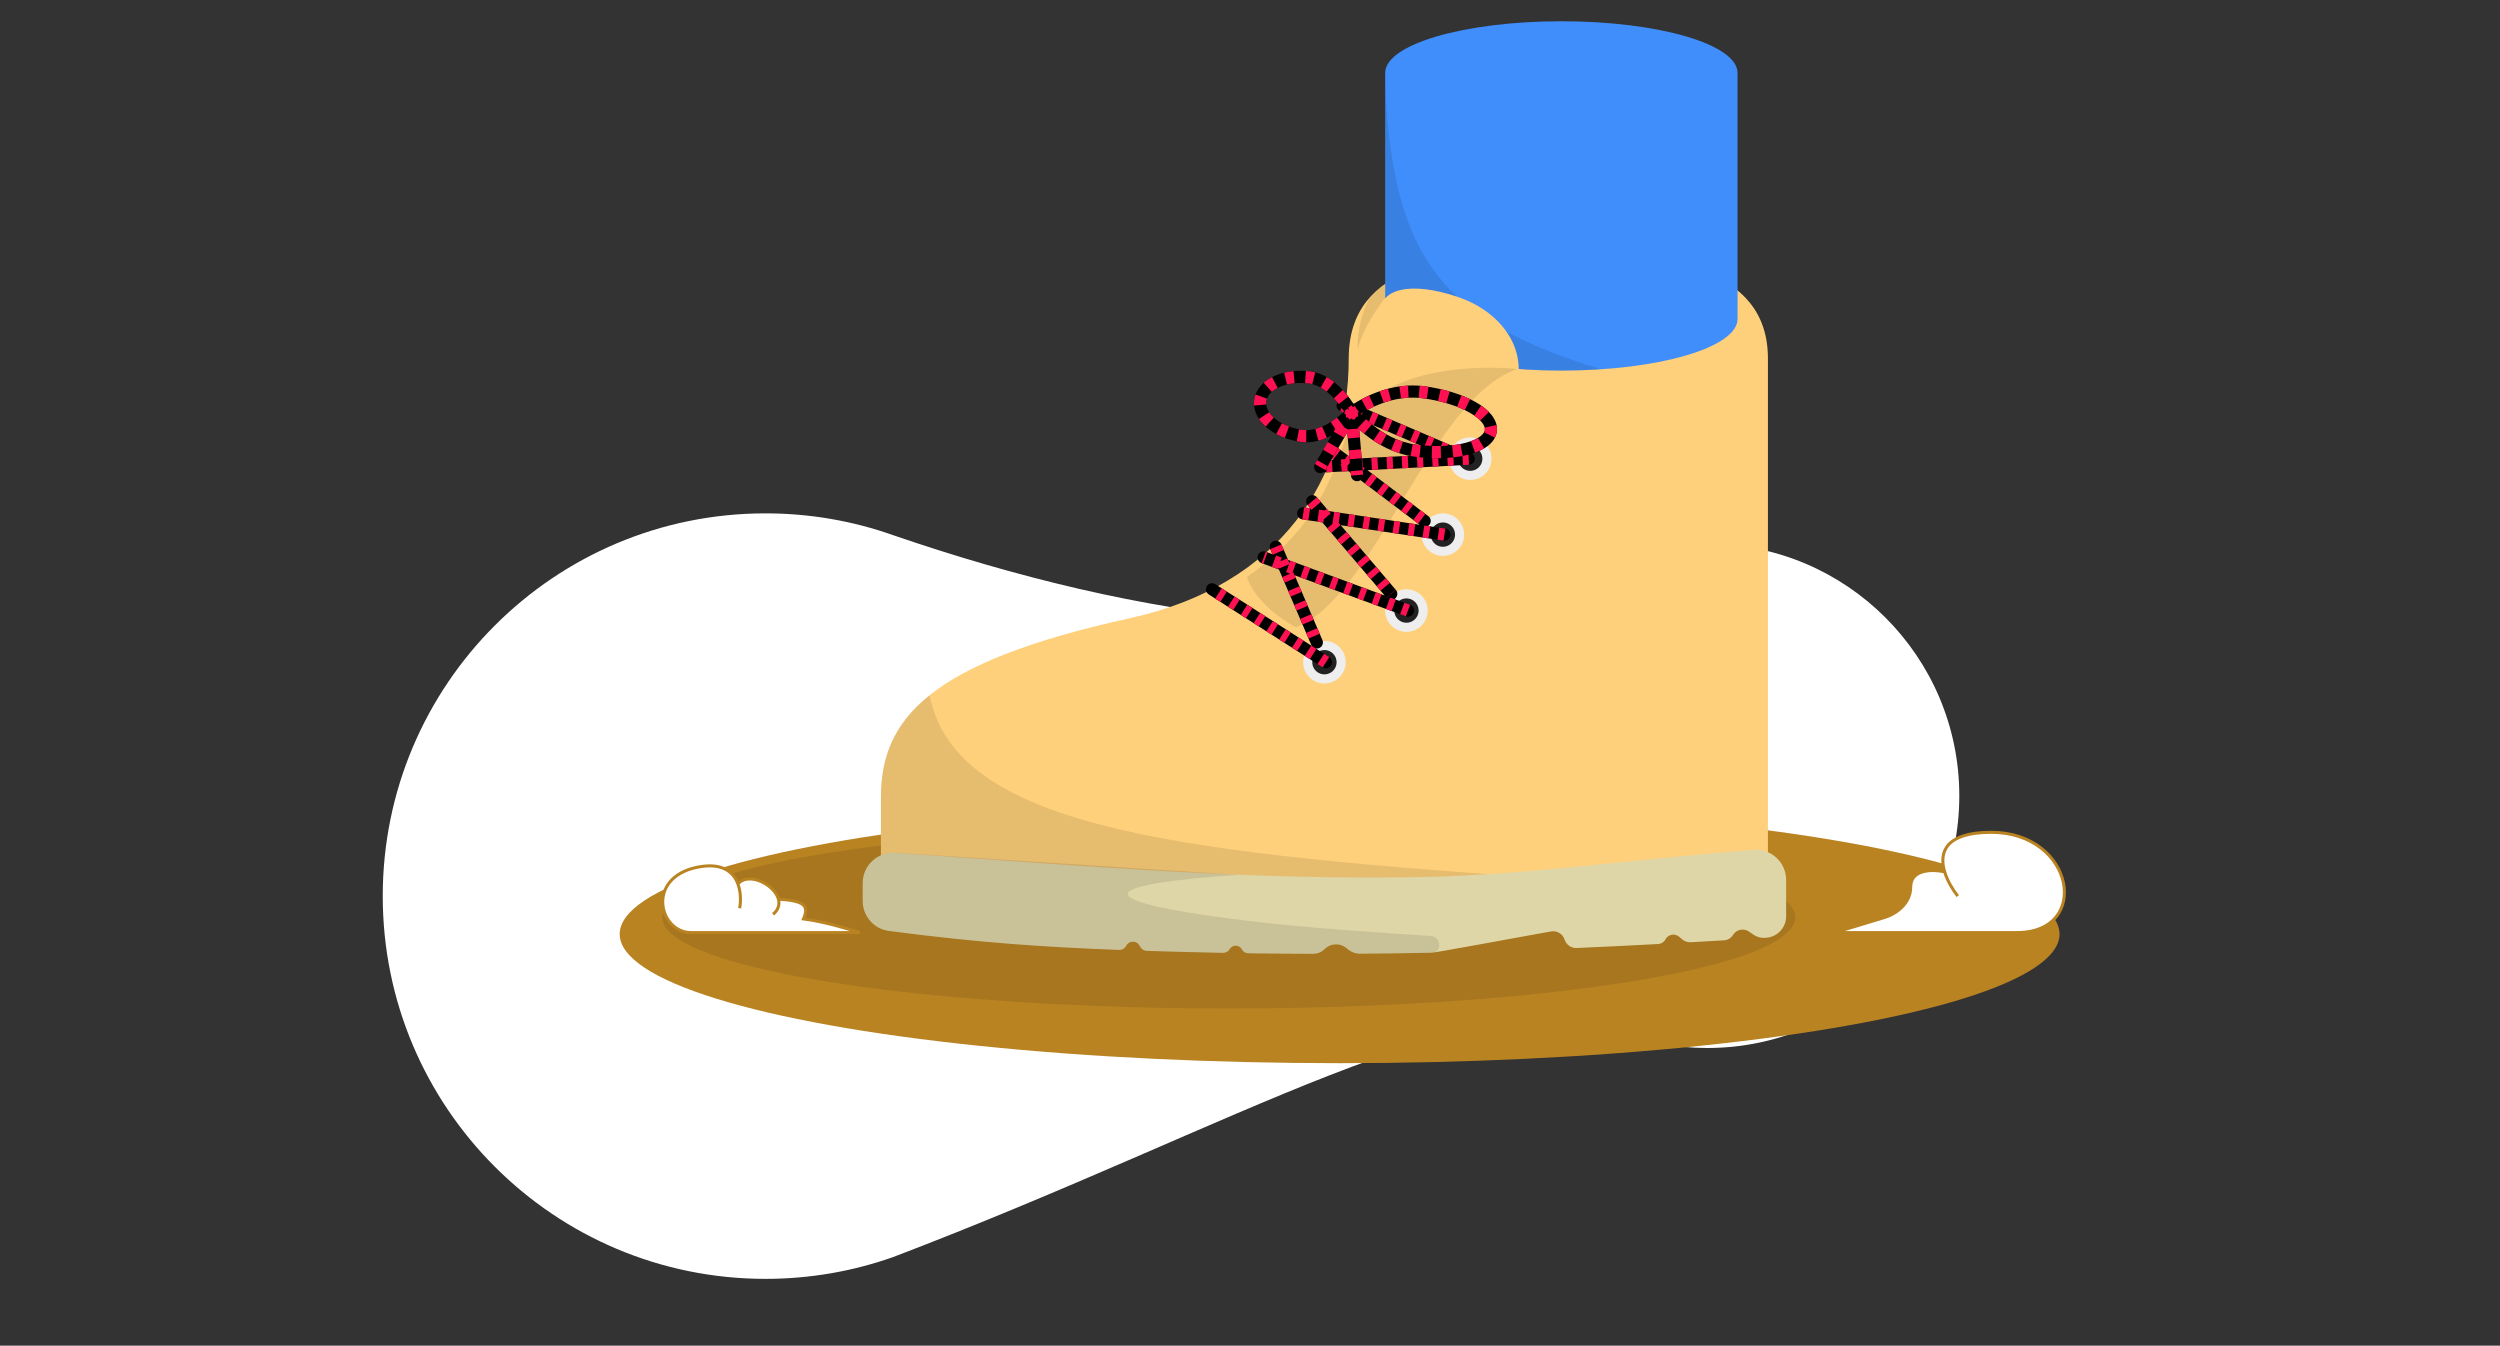 <svg width="823" height="443" viewBox="0 0 823 443" fill="none" xmlns="http://www.w3.org/2000/svg">
<rect x="0" y="0" width="823" height="443" fill="#333333" stroke="none"/>
<path d="M0 126C0 195.588 56.412 252 126 252C140.727 252 154.863 249.474 168 244.83C283 201 357 153.825 406 170.413C415.304 174.021 425.421 176 436 176C481.84 176 519 138.84 519 93C519 47.16 481.84 10 436 10C422.852 10 410.417 13.057 399.369 18.5C340 50 247 34.339 168 7.17C154.863 2.526 140.727 0 126 0C56.412 0 0 56.412 0 126Z" transform="translate(126 169)" fill="white"/>
<ellipse cx="237" cy="42.5" rx="237" ry="42.5" transform="translate(204 265)" fill="#B98322"/>
<g style="mix-blend-mode:multiply" opacity="0.1" transform="translate(591 332) rotate(-180)">
<ellipse cx="186.5" cy="30" rx="186.5" ry="30" fill="black"/>
</g>
<path d="M292 203.007V106.007V35.007C292 4.257 257 0.194 222.5 0.007C188 -0.181 154 3.507 154 35.007C154 74.507 131.645 109.6 82 120.507C16 135.007 0 153.507 0 179.507V203.007C113.411 210.773 177.374 210.406 292 203.007Z" transform="translate(290 82.993)" fill="#FFD07B"/>
<g style="mix-blend-mode:multiply" opacity="0.1" transform="translate(290 228.886)">
<path d="M0 33.614V57.114C89.957 63.274 148.804 64.317 226.5 60.792C100 52.114 24.923 44.534 16 0C3.946 9.641 0 20.703 0 33.614Z" fill="black"/>
</g>
<path d="M304 22.658V10.69C304 4.905 299.101 0.324 293.333 0.773C253.045 3.914 218.714 8.967 186 9.675C130.077 10.885 78.877 6.574 10.706 1.751C4.925 1.342 0 5.923 0 11.719V17.594C0 22.579 3.678 26.809 8.62 27.46C38.862 31.439 60.948 32.834 84.413 33.705C85.382 33.741 86.285 33.215 86.733 32.356C87.678 30.539 90.285 30.557 91.205 32.388L91.301 32.58C91.732 33.437 92.597 33.991 93.556 34.022C102.063 34.298 110.4 34.516 118.636 34.675C119.483 34.691 120.278 34.265 120.734 33.55L120.837 33.389C121.799 31.882 124.032 31.979 124.859 33.565C125.254 34.322 126.032 34.802 126.886 34.815C134.064 34.92 141.182 34.98 148.288 34.996C149.704 34.999 151.063 34.437 152.064 33.435C154.012 31.488 157.121 31.343 159.241 33.1L159.788 33.554C160.894 34.471 162.287 34.969 163.724 34.959C171.602 34.905 179.506 34.795 187.5 34.631C188.238 34.616 212.033 30.289 226.571 27.628C228.538 27.268 230.458 28.423 231.071 30.326C231.62 32.03 233.239 33.159 235.028 33.081C243.726 32.702 252.643 32.267 261.846 31.777C262.872 31.722 263.796 31.134 264.279 30.227C265.163 28.57 267.352 28.157 268.779 29.377L269.781 30.234C270.563 30.903 271.574 31.244 272.601 31.186C276.213 30.982 279.869 30.77 283.576 30.549C284.781 30.478 285.874 29.819 286.501 28.787C287.591 26.996 289.954 26.474 291.696 27.641L293.411 28.79C294.441 29.48 295.671 29.813 296.909 29.735L297.385 29.705C301.105 29.472 304 26.385 304 22.658Z" transform="translate(284 279)" fill="#DFD6A7"/>
<g style="mix-blend-mode:multiply" opacity="0.1" transform="translate(284 280.688)">
<path d="M0 10.031V15.905C0 20.89 3.678 25.121 8.62 25.771C38.862 29.75 60.948 31.146 84.413 32.017C85.382 32.053 86.285 31.527 86.733 30.668C87.678 28.85 90.285 28.869 91.205 30.7L91.301 30.891C91.732 31.749 92.597 32.303 93.556 32.334C102.063 32.61 110.4 32.827 118.636 32.986C119.483 33.003 120.278 32.576 120.734 31.862L120.837 31.701C121.799 30.193 124.032 30.291 124.859 31.877C125.254 32.634 126.032 33.114 126.886 33.127C134.064 33.232 141.182 33.292 148.288 33.308C149.704 33.311 151.063 32.748 152.064 31.747C154.012 29.8 157.121 29.655 159.241 31.412L159.788 31.866C160.894 32.782 162.287 33.281 163.724 33.271C171.602 33.216 179.506 33.107 187.5 32.943C190.797 32.874 190.406 27.622 187.114 27.423C168.92 26.326 153.178 25.136 139.946 23.881C130.095 22.946 37.5 13.312 123.5 7.312C114.9 6.784 17.381 0.451 10.691 0.021C4.907 -0.351 0 4.235 0 10.031Z" fill="black"/>
</g>
<path d="M58 115C90.032 115 116 107.389 116 98V17C116 7.611 90.032 0 58 0C25.968 0 0 7.611 0 17V98C0 107.389 25.968 115 58 115Z" transform="translate(456 7)" fill="#3F8EFC"/>
<g style="mix-blend-mode:multiply" opacity="0.1" transform="translate(456 29)">
<path d="M0 76C0 85.389 25.968 93 58 93C62.469 93 66.821 92.852 71 92.571C18.817 76.481 2.975 56.456 0 0V76Z" fill="black"/>
</g>
<circle cx="7" cy="7" r="5.5" transform="translate(456 194)" fill="#222222" stroke="#EEEEEE" stroke-width="3"/>
<circle cx="7" cy="7" r="5.5" transform="translate(468 169)" fill="#222222" stroke="#EEEEEE" stroke-width="3"/>
<circle cx="7" cy="7" r="5.5" transform="translate(477 144)" fill="#222222" stroke="#EEEEEE" stroke-width="3"/>
<circle cx="7" cy="7" r="5.5" transform="translate(429 211)" fill="#222222" stroke="#EEEEEE" stroke-width="3"/>
<path d="M25.643 2.656C10.643 -2.344 -0.357 -0.344 0.143 9.156C-2.857 21.656 42.343 41.756 45.143 32.156C48.643 20.156 40.643 7.656 25.643 2.656Z" transform="translate(454 95)" fill="#FFD07B"/>
<g style="mix-blend-mode:multiply" opacity="0.1" transform="translate(410.5 93.5)">
<path d="M32.5 50.5C40.295 25.445 81 27 89 28C60.5 37.5 42 103.5 16 113C6.042 107.331 1.5 101 0 96.5C16 85 25.5 73 32.5 50.5Z" fill="black"/>
<path d="M36.5 21.5C37.7 15.5 43 7.667 45.5 4.5V0C43.928 0.938 41.648 3.078 40.5 4.5C38.5 7.833 36.1 14.7 36.5 21.5Z" fill="black"/>
</g>
<path d="M37.5 84.5L0 60.5M64.5 67.5L17 50M76.5 42.5L30 35.5M84.5 17.5L37.5 20M43 0L78 15M39.5 15L70 38M33 31.5L59 62M21 46.5L34.5 78" transform="translate(399 133.5)" stroke="black" stroke-width="4" stroke-linecap="round"/>
<path d="M37.5 84.5L0 60.5M64.5 67.5L17 50M76.5 42.5L30 35.5M84.5 17.5L37.5 20M43 0L78 15M39.5 15L70 38M33 31.5L59 62M21 46.5L34.5 78" transform="translate(399 133.5)" stroke="#FF1053" stroke-width="4" stroke-dasharray="2 3"/>
<path d="M20.545 28.041C20.119 29.06 20.599 30.232 21.618 30.658C22.637 31.084 23.809 30.604 24.235 29.585L20.545 28.041ZM32.805 30.305C33.039 31.384 34.104 32.069 35.183 31.835C36.263 31.601 36.948 30.536 36.714 29.457L32.805 30.305ZM74.561 9.703C74.561 10.333 74.258 11.123 73.308 12.043C72.352 12.968 70.865 13.893 68.863 14.713C64.869 16.348 59.214 17.406 52.864 17.406V21.406C59.602 21.406 65.795 20.291 70.378 18.415C72.665 17.478 74.648 16.313 76.09 14.917C77.539 13.514 78.561 11.752 78.561 9.703H74.561ZM52.864 17.406C46.811 17.406 41.553 15.158 37.755 12.846C35.864 11.695 34.363 10.544 33.339 9.686C32.828 9.258 32.438 8.904 32.18 8.662C32.051 8.541 31.956 8.448 31.895 8.388C31.865 8.358 31.843 8.337 31.83 8.324C31.824 8.317 31.82 8.313 31.818 8.311C31.817 8.31 31.816 8.309 31.816 8.309C31.816 8.31 31.817 8.31 31.817 8.31C31.817 8.31 31.817 8.311 31.818 8.311C31.818 8.311 31.818 8.312 30.381 9.703C28.945 11.094 28.945 11.095 28.946 11.095C28.946 11.095 28.947 11.096 28.947 11.096C28.948 11.097 28.949 11.098 28.95 11.1C28.953 11.102 28.956 11.105 28.959 11.109C28.966 11.116 28.976 11.126 28.988 11.138C29.011 11.162 29.044 11.194 29.085 11.235C29.169 11.317 29.288 11.433 29.442 11.578C29.749 11.866 30.195 12.271 30.769 12.752C31.916 13.713 33.581 14.988 35.675 16.263C39.846 18.802 45.829 21.406 52.864 21.406V17.406ZM30.381 9.703C31.818 11.094 31.818 11.095 31.818 11.095C31.817 11.095 31.817 11.095 31.817 11.096C31.817 11.096 31.816 11.096 31.816 11.096C31.816 11.096 31.817 11.096 31.818 11.095C31.82 11.093 31.824 11.089 31.83 11.082C31.843 11.069 31.865 11.047 31.895 11.017C31.956 10.957 32.051 10.864 32.18 10.744C32.438 10.502 32.828 10.148 33.339 9.72C34.363 8.861 35.864 7.711 37.755 6.56C41.553 4.248 46.811 2 52.864 2V-2C45.829 -2 39.846 0.604 35.675 3.143C33.581 4.418 31.916 5.693 30.769 6.654C30.195 7.135 29.749 7.539 29.442 7.828C29.288 7.973 29.169 8.088 29.085 8.17C29.044 8.211 29.011 8.244 28.988 8.268C28.976 8.28 28.966 8.289 28.959 8.297C28.956 8.3 28.953 8.303 28.95 8.306C28.949 8.307 28.948 8.308 28.947 8.309C28.947 8.31 28.946 8.31 28.946 8.311C28.945 8.311 28.945 8.312 30.381 9.703ZM52.864 2C59.214 2 64.869 3.058 68.863 4.693C70.865 5.512 72.352 6.438 73.308 7.363C74.258 8.283 74.561 9.073 74.561 9.703H78.561C78.561 7.654 77.539 5.891 76.09 4.489C74.648 3.093 72.665 1.927 70.378 0.991C65.795 -0.885 59.602 -2 52.864 -2V2ZM2 9.703C2 7.941 3.122 6.063 5.526 4.527C7.907 3.006 11.319 2 15.191 2V-2C10.673 -2 6.489 -0.834 3.373 1.156C0.279 3.132 -2 6.106 -2 9.703H2ZM15.191 2C18.646 2 21.977 4.028 24.609 6.351C25.892 7.484 26.937 8.622 27.66 9.478C28.021 9.904 28.298 10.257 28.483 10.499C28.575 10.62 28.644 10.713 28.688 10.773C28.709 10.803 28.725 10.825 28.735 10.838C28.739 10.845 28.743 10.849 28.744 10.851C28.745 10.852 28.745 10.853 28.745 10.853C28.745 10.853 28.745 10.852 28.745 10.852C28.745 10.852 28.744 10.852 28.744 10.852C28.744 10.851 28.744 10.851 30.381 9.703C32.019 8.555 32.019 8.554 32.019 8.554C32.018 8.554 32.018 8.553 32.018 8.553C32.017 8.552 32.016 8.551 32.015 8.549C32.014 8.547 32.012 8.544 32.009 8.54C32.004 8.533 31.997 8.524 31.989 8.512C31.972 8.488 31.948 8.456 31.919 8.415C31.859 8.333 31.773 8.217 31.663 8.073C31.443 7.784 31.124 7.379 30.715 6.896C29.901 5.933 28.721 4.645 27.256 3.352C24.39 0.823 20.125 -2 15.191 -2V2ZM30.381 9.703C28.744 8.555 28.744 8.554 28.744 8.554C28.744 8.554 28.745 8.554 28.745 8.553C28.745 8.553 28.745 8.553 28.745 8.553C28.745 8.553 28.745 8.553 28.744 8.554C28.743 8.557 28.739 8.561 28.735 8.568C28.725 8.581 28.709 8.603 28.688 8.633C28.644 8.693 28.575 8.786 28.483 8.907C28.298 9.149 28.021 9.501 27.66 9.928C26.937 10.784 25.892 11.922 24.609 13.055C21.977 15.377 18.646 17.406 15.191 17.406V21.406C20.125 21.406 24.39 18.583 27.256 16.054C28.721 14.761 29.901 13.473 30.715 12.51C31.124 12.027 31.443 11.621 31.663 11.333C31.773 11.188 31.859 11.073 31.919 10.991C31.948 10.95 31.972 10.917 31.989 10.894C31.997 10.882 32.004 10.873 32.009 10.865C32.012 10.862 32.014 10.859 32.015 10.856C32.016 10.855 32.017 10.854 32.018 10.853C32.018 10.853 32.018 10.852 32.019 10.852C32.019 10.851 32.019 10.851 30.381 9.703ZM15.191 17.406C11.319 17.406 7.907 16.399 5.526 14.878C3.122 13.342 2 11.465 2 9.703H-2C-2 13.3 0.279 16.273 3.373 18.249C6.489 20.24 10.673 21.406 15.191 21.406V17.406ZM28.536 8.931L20.545 28.041L24.235 29.585L32.227 10.475L28.536 8.931ZM28.427 10.127L32.805 30.305L36.714 29.457L32.336 9.279L28.427 10.127Z" transform="translate(416.112 122.304) rotate(7.406)" fill="black"/>
<path d="M30.381 9.703C31.818 11.094 31.818 11.094 31.818 11.094C31.818 11.094 31.818 11.094 31.818 11.094C31.818 11.095 31.818 11.095 31.818 11.095C31.817 11.095 31.817 11.095 31.817 11.095C31.817 11.096 31.817 11.096 31.817 11.096C31.816 11.096 31.816 11.096 31.817 11.096C31.817 11.095 31.819 11.093 31.823 11.09C31.829 11.083 31.841 11.072 31.857 11.055C31.891 11.021 31.945 10.968 32.018 10.898C32.164 10.757 32.389 10.546 32.687 10.281L30.032 7.29C29.691 7.593 29.427 7.84 29.244 8.016C29.153 8.104 29.082 8.174 29.032 8.224C29.006 8.249 28.987 8.269 28.972 8.283C28.965 8.291 28.959 8.297 28.954 8.302C28.952 8.304 28.95 8.306 28.949 8.308C28.948 8.308 28.947 8.309 28.946 8.31C28.946 8.31 28.946 8.311 28.945 8.311C28.945 8.311 28.945 8.311 28.945 8.311C28.945 8.311 28.945 8.311 28.945 8.311C28.945 8.312 28.945 8.312 30.381 9.703ZM35.327 8.173C35.958 7.717 36.665 7.236 37.441 6.753L35.327 3.357C34.466 3.893 33.683 4.426 32.984 4.931L35.327 8.173ZM40.4 5.1C41.133 4.735 41.904 4.385 42.709 4.06L41.212 0.351C40.305 0.717 39.44 1.11 38.62 1.517L40.4 5.1ZM45.884 2.978C46.675 2.758 47.489 2.568 48.324 2.416L47.607 -1.519C46.646 -1.344 45.713 -1.127 44.811 -0.876L45.884 2.978ZM51.621 2.031C52.032 2.011 52.446 2 52.864 2V-2C52.377 -2 51.896 -1.988 51.42 -1.963L51.621 2.031ZM52.864 2C53.34 2 53.814 2.006 54.283 2.018L54.383 -1.981C53.88 -1.994 53.374 -2 52.864 -2V2ZM58.051 2.242C59.011 2.333 59.945 2.449 60.85 2.587L61.455 -1.367C60.472 -1.517 59.462 -1.642 58.429 -1.74L58.051 2.242ZM64.517 3.308C65.457 3.538 66.347 3.793 67.181 4.071L68.446 0.276C67.501 -0.038 66.505 -0.324 65.467 -0.578L64.517 3.308ZM70.512 5.449C71.363 5.888 72.082 6.345 72.668 6.807L75.144 3.665C74.322 3.017 73.378 2.427 72.344 1.893L70.512 5.449ZM74.423 8.947C74.518 9.21 74.561 9.46 74.561 9.703H78.561C78.561 8.969 78.428 8.259 78.183 7.583L74.423 8.947ZM74.561 9.703C74.561 9.946 74.518 10.196 74.423 10.459L78.183 11.823C78.428 11.147 78.561 10.437 78.561 9.703H74.561ZM72.668 12.599C72.082 13.061 71.363 13.518 70.512 13.957L72.344 17.512C73.378 16.979 74.322 16.389 75.144 15.741L72.668 12.599ZM67.181 15.334C66.347 15.612 65.457 15.868 64.517 16.098L65.467 19.983C66.505 19.729 67.501 19.444 68.446 19.129L67.181 15.334ZM60.85 16.819C59.945 16.957 59.011 17.073 58.051 17.164L58.429 21.146C59.462 21.048 60.472 20.923 61.455 20.773L60.85 16.819ZM54.283 17.388C53.814 17.4 53.34 17.406 52.864 17.406V21.406C53.374 21.406 53.88 21.399 54.383 21.387L54.283 17.388ZM52.864 17.406C52.446 17.406 52.032 17.395 51.621 17.374L51.42 21.369C51.896 21.393 52.377 21.406 52.864 21.406V17.406ZM48.324 16.99C47.489 16.838 46.675 16.648 45.884 16.428L44.811 20.281C45.713 20.532 46.646 20.75 47.607 20.925L48.324 16.99ZM42.709 15.345C41.904 15.021 41.133 14.671 40.4 14.306L38.62 17.889C39.44 18.296 40.305 18.689 41.212 19.055L42.709 15.345ZM37.441 12.653C36.665 12.17 35.958 11.689 35.327 11.233L32.984 14.474C33.683 14.98 34.466 15.512 35.327 16.048L37.441 12.653ZM32.687 9.124C32.389 8.86 32.164 8.649 32.018 8.508C31.945 8.437 31.891 8.384 31.857 8.351C31.841 8.334 31.829 8.322 31.823 8.316C31.819 8.312 31.817 8.31 31.817 8.31C31.816 8.309 31.816 8.309 31.817 8.31C31.817 8.31 31.817 8.31 31.817 8.31C31.817 8.311 31.817 8.311 31.818 8.311C31.818 8.311 31.818 8.311 31.818 8.311C31.818 8.311 31.818 8.311 31.818 8.311C31.818 8.312 31.818 8.312 30.381 9.703C28.945 11.094 28.945 11.094 28.945 11.094C28.945 11.094 28.945 11.094 28.945 11.094C28.945 11.095 28.945 11.095 28.945 11.095C28.946 11.095 28.946 11.095 28.946 11.096C28.947 11.097 28.948 11.097 28.949 11.098C28.95 11.1 28.952 11.102 28.954 11.104C28.959 11.109 28.965 11.115 28.972 11.122C28.987 11.137 29.006 11.157 29.032 11.182C29.082 11.232 29.153 11.302 29.244 11.39C29.427 11.566 29.691 11.813 30.032 12.116L32.687 9.124ZM30.381 9.703C32.019 8.555 32.019 8.555 32.019 8.555C32.019 8.555 32.019 8.555 32.019 8.554C32.019 8.554 32.019 8.554 32.019 8.554C32.019 8.554 32.018 8.553 32.018 8.553C32.017 8.552 32.017 8.552 32.016 8.551C32.015 8.549 32.014 8.547 32.012 8.544C32.008 8.539 32.003 8.532 31.997 8.524C31.985 8.507 31.969 8.485 31.949 8.456C31.908 8.4 31.849 8.32 31.774 8.219C31.623 8.019 31.406 7.736 31.126 7.392L28.021 9.913C28.265 10.214 28.451 10.456 28.574 10.62C28.635 10.701 28.681 10.763 28.709 10.803C28.723 10.822 28.733 10.836 28.739 10.845C28.742 10.849 28.744 10.851 28.745 10.852C28.745 10.853 28.745 10.853 28.745 10.853C28.745 10.853 28.745 10.852 28.745 10.852C28.745 10.852 28.744 10.852 28.744 10.851C28.744 10.851 28.744 10.851 28.744 10.851C28.744 10.851 28.744 10.851 28.744 10.851C28.744 10.851 28.744 10.851 30.381 9.703ZM28.592 4.6C27.964 3.981 27.258 3.332 26.483 2.693L23.939 5.78C24.609 6.332 25.226 6.899 25.781 7.446L28.592 4.6ZM23.343 0.465C22.512 -0.031 21.627 -0.485 20.695 -0.864L19.186 2.84C19.907 3.134 20.612 3.493 21.294 3.9L23.343 0.465ZM16.757 -1.906C16.244 -1.967 15.721 -2 15.191 -2V2C15.556 2 15.92 2.023 16.282 2.066L16.757 -1.906ZM15.191 -2C14.675 -2 14.164 -1.985 13.659 -1.955L13.895 2.038C14.321 2.013 14.753 2 15.191 2V-2ZM9.601 -1.379C8.565 -1.141 7.569 -0.838 6.627 -0.474L8.067 3.258C8.825 2.965 9.638 2.716 10.497 2.519L9.601 -1.379ZM2.872 1.489C1.938 2.138 1.099 2.873 0.39 3.689L3.409 6.313C3.876 5.776 4.458 5.258 5.152 4.776L2.872 1.489ZM-1.793 7.859C-1.929 8.459 -2 9.075 -2 9.703H2C2 9.378 2.037 9.058 2.108 8.743L-1.793 7.859ZM-2 9.703C-2 10.33 -1.929 10.947 -1.793 11.547L2.108 10.663C2.037 10.348 2 10.028 2 9.703H-2ZM0.39 15.716C1.099 16.533 1.938 17.268 2.872 17.916L5.152 14.63C4.458 14.148 3.876 13.63 3.409 13.093L0.39 15.716ZM6.627 19.88C7.569 20.243 8.565 20.547 9.601 20.785L10.497 16.887C9.638 16.689 8.825 16.44 8.067 16.148L6.627 19.88ZM13.659 21.361C14.164 21.39 14.675 21.406 15.191 21.406V17.406C14.753 17.406 14.321 17.393 13.895 17.368L13.659 21.361ZM15.191 21.406C15.721 21.406 16.244 21.373 16.757 21.312L16.282 17.34C15.92 17.383 15.556 17.406 15.191 17.406V21.406ZM20.695 20.27C21.627 19.89 22.512 19.437 23.343 18.941L21.294 15.506C20.612 15.912 19.907 16.272 19.186 16.565L20.695 20.27ZM26.483 16.713C27.258 16.074 27.964 15.425 28.592 14.805L25.781 11.96C25.226 12.507 24.609 13.074 23.939 13.626L26.483 16.713ZM31.126 12.014C31.406 11.67 31.623 11.387 31.774 11.186C31.849 11.086 31.908 11.006 31.949 10.949C31.969 10.921 31.985 10.898 31.997 10.882C32.003 10.874 32.008 10.867 32.012 10.862C32.014 10.859 32.015 10.857 32.016 10.855C32.017 10.854 32.017 10.853 32.018 10.853C32.018 10.852 32.019 10.852 32.019 10.852C32.019 10.851 32.019 10.851 32.019 10.851C32.019 10.851 32.019 10.851 32.019 10.851C32.019 10.851 32.019 10.851 30.381 9.703C28.744 8.555 28.744 8.555 28.744 8.555C28.744 8.555 28.744 8.555 28.744 8.555C28.744 8.554 28.744 8.554 28.744 8.554C28.744 8.554 28.745 8.554 28.745 8.554C28.745 8.553 28.745 8.553 28.745 8.553C28.745 8.553 28.745 8.553 28.745 8.553C28.744 8.555 28.742 8.557 28.739 8.561C28.733 8.569 28.723 8.583 28.709 8.603C28.681 8.643 28.635 8.704 28.574 8.786C28.451 8.949 28.265 9.192 28.021 9.493L31.126 12.014ZM24.235 29.585L24.806 28.22L21.116 26.676L20.545 28.041L24.235 29.585ZM26.328 24.579L27.47 21.849L23.779 20.306L22.638 23.036L26.328 24.579ZM28.992 18.209L30.134 15.479L26.443 13.936L25.302 16.666L28.992 18.209ZM31.656 11.839L32.227 10.475L28.536 8.931L27.966 10.296L31.656 11.839ZM28.427 10.127L28.74 11.568L32.649 10.72L32.336 9.279L28.427 10.127ZM29.573 15.412L30.199 18.294L34.108 17.446L33.483 14.563L29.573 15.412ZM31.033 22.137L31.658 25.02L35.567 24.172L34.942 21.289L31.033 22.137ZM32.492 28.863L32.805 30.305L36.714 29.457L36.401 28.015L32.492 28.863Z" transform="translate(416.112 122.304) rotate(7.406)" fill="#FF1053"/>
<path d="M60 33H0L16.5 28C19.333 27.167 25 24 25 18C25 12 32.45 12.167 36.175 13C34.254 6.598 36.397 0 51.5 0C79 0 84.5 33 60 33Z" transform="translate(604 274)" fill="white"/>
<path d="M40.5 21C38.776 18.806 37.052 15.923 36.175 13M36.175 13C34.254 6.598 36.397 0 51.5 0C79 0 84.5 33 60 33H0L16.5 28C19.333 27.167 25 24 25 18C25 12 32.45 12.167 36.175 13Z" transform="translate(604 274)" stroke="#B98322"/>
<path d="M9.334 21.961H64.834C61.334 20.794 52.733 18.261 46.334 17.461C48.334 12.961 46.334 11.461 38.087 10.961C36.766 6.072 28.159 1.873 24.757 5.961C23.266 1.941 19.498 -1.22 11.334 0.461C-5.666 3.961 -1.166 21.961 9.334 21.961Z" transform="translate(218.167 285.039)" fill="white"/>
<path d="M25.334 13.961C25.733 11.696 25.75 8.638 24.757 5.961M24.757 5.961C23.266 1.941 19.498 -1.22 11.334 0.461C-5.666 3.961 -1.166 21.961 9.334 21.961H64.834C61.334 20.794 52.733 18.261 46.334 17.461C48.334 12.961 46.334 11.461 38.087 10.961M24.757 5.961C28.159 1.873 36.766 6.072 38.087 10.961M36.334 15.961C38.131 14.421 38.544 12.65 38.087 10.961" transform="translate(218.167 285.039)" stroke="#B98322"/>
</svg>
